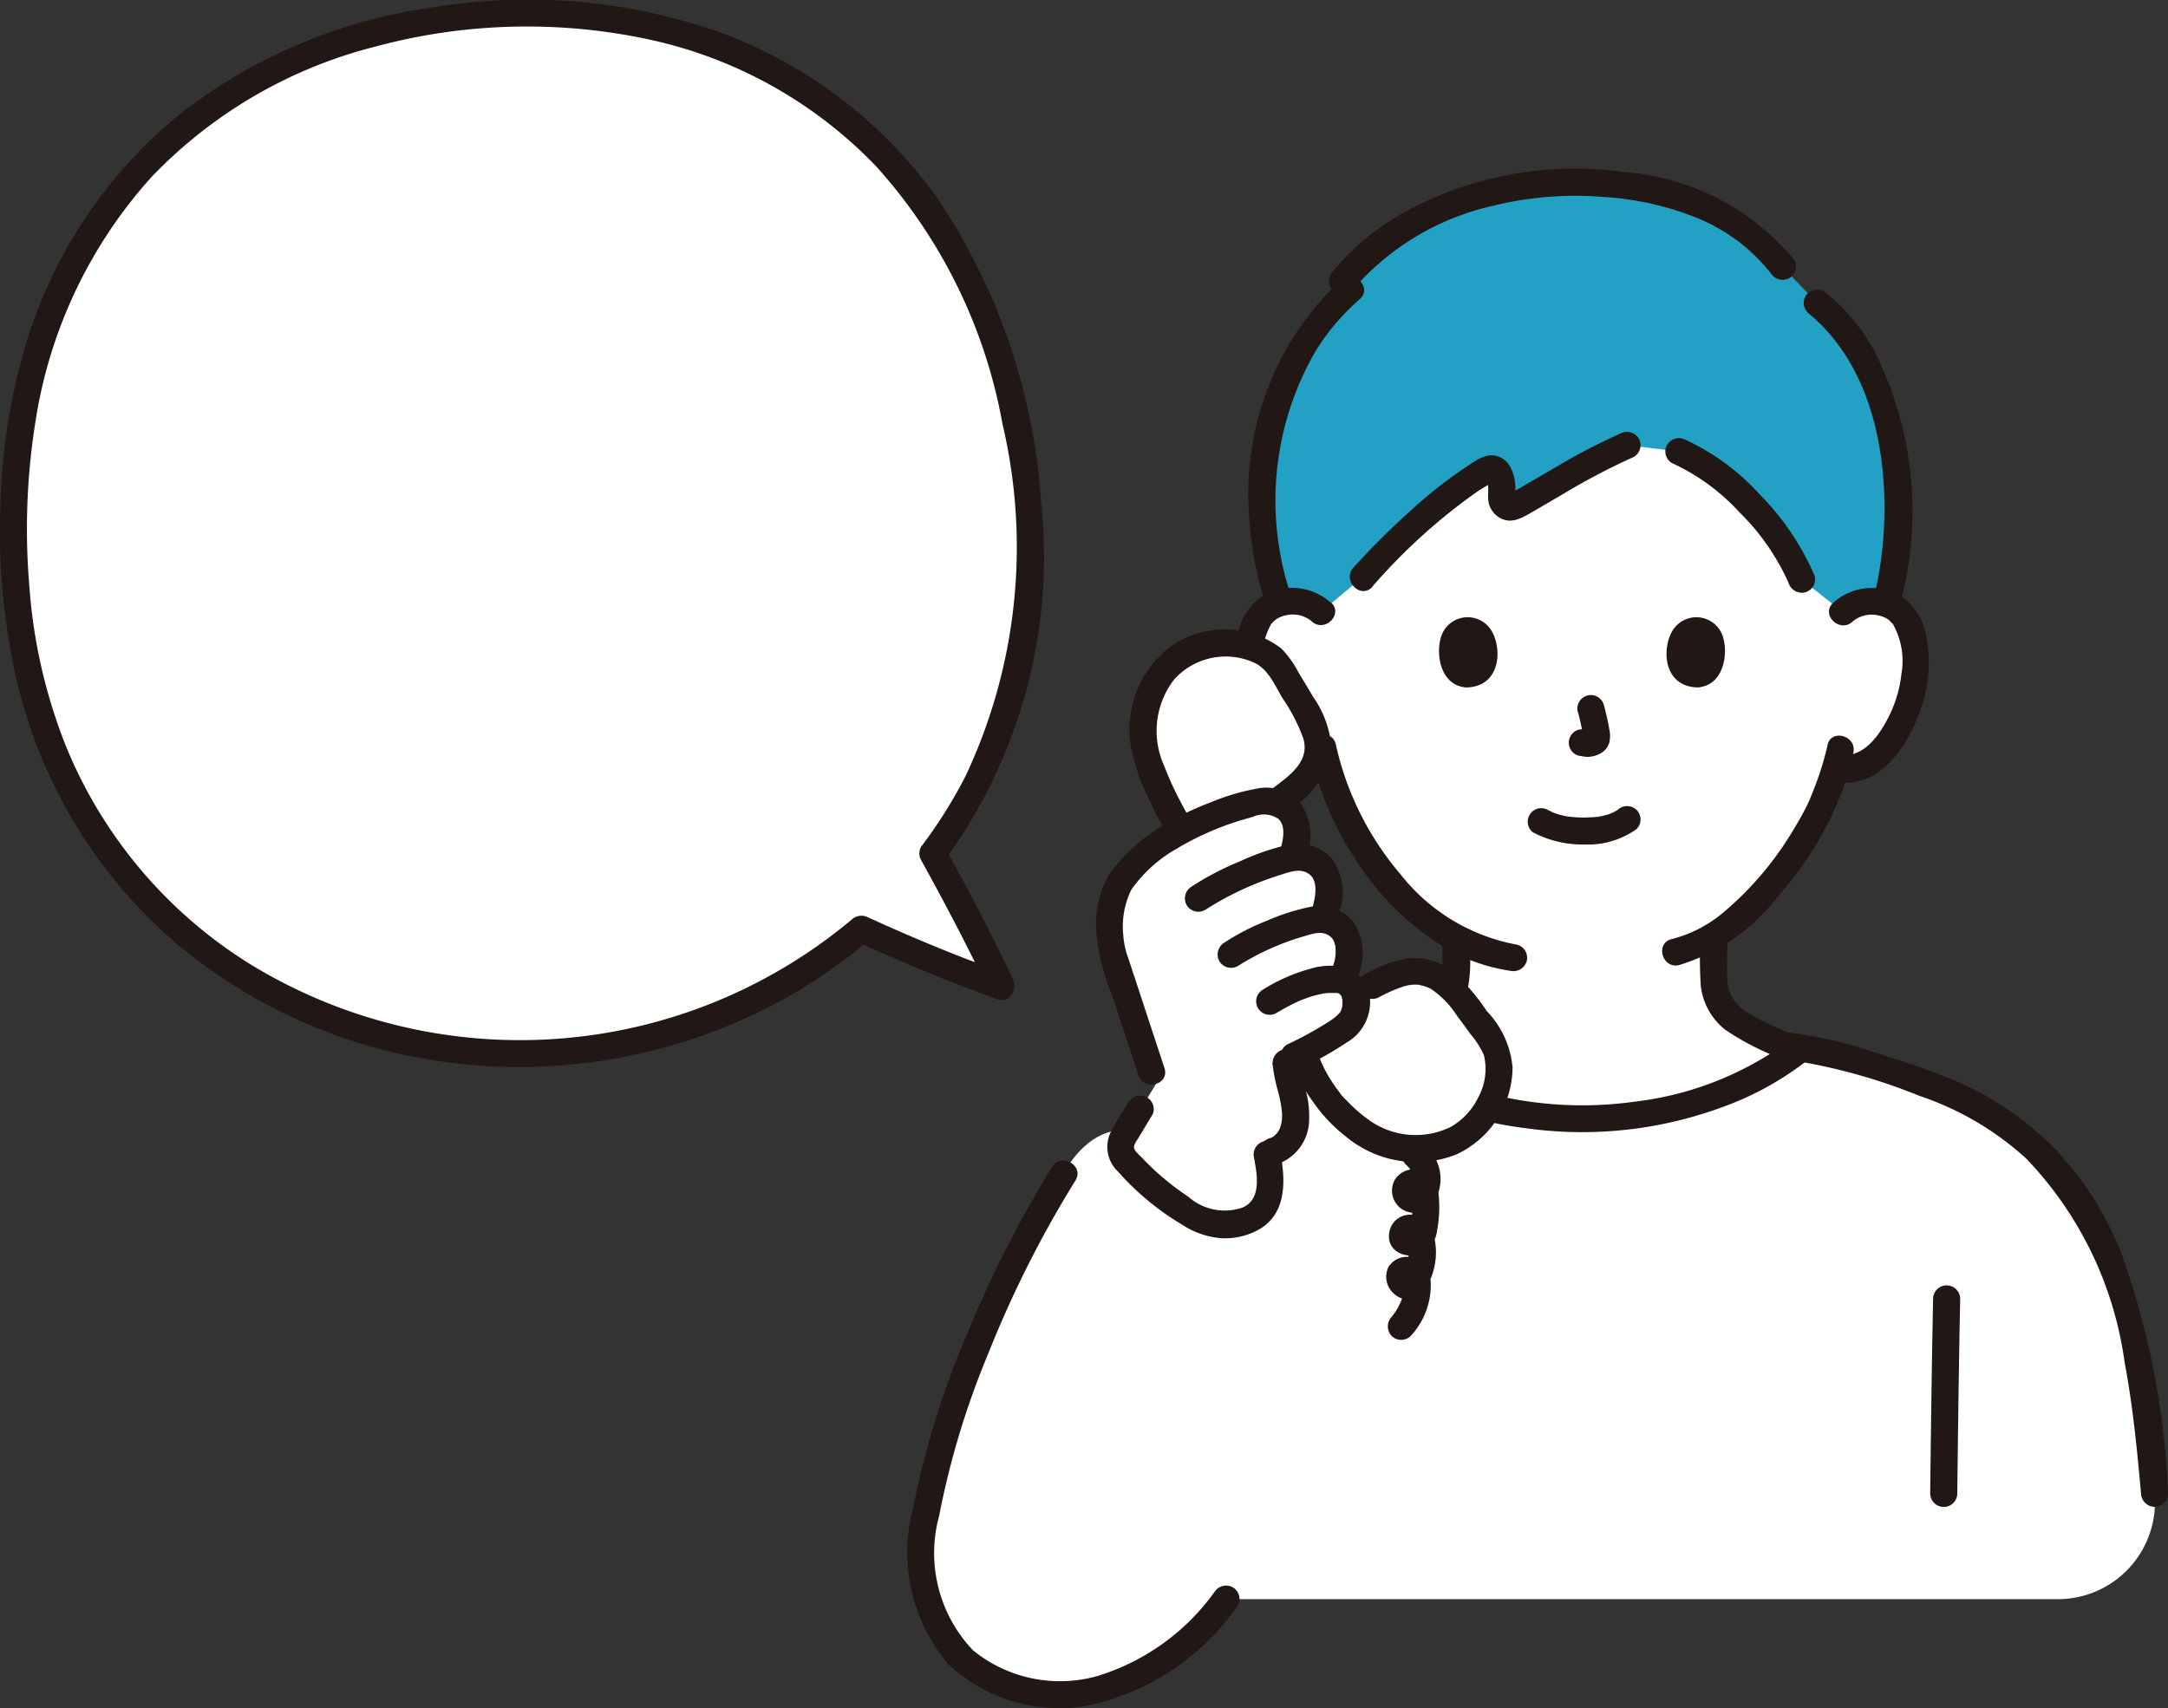 <svg id="グループ_10517" data-name="グループ 10517" xmlns="http://www.w3.org/2000/svg" xmlns:xlink="http://www.w3.org/1999/xlink" width="56.012" height="44.137" viewBox="0 0 56.012 44.137">
  <rect x="0" y="0" width="56.012" height="44.137" fill="#333333" stroke="none"/>
  <defs>
    <clipPath id="clip-path">
      <rect id="長方形_23341" data-name="長方形 23341" width="56.012" height="44.137" fill="none"/>
    </clipPath>
  </defs>
  <g id="グループ_10516" data-name="グループ 10516" clip-path="url(#clip-path)">
    <path id="パス_46336" data-name="パス 46336" d="M151.982,176.55a28.568,28.568,0,0,0-1.391,3.97,5.518,5.518,0,0,0,.124,4.249,3.7,3.7,0,0,0,3.823,1.524,6.044,6.044,0,0,0,3.548-2.4h21.494a2.509,2.509,0,0,0,2.5-2.735h0c-.26-2.888-.593-5.968-2.43-8.214a7.311,7.311,0,0,0-2.317-1.872,14.469,14.469,0,0,0-2.146-.829,14.048,14.048,0,0,0-2.226-.6l-.186.146a9.448,9.448,0,0,1-5.483,1.69,8.888,8.888,0,0,1-5.9-2.06c-.466.11-.972.239-1.4.372-1.384.446-3,2.591-3.878,2.155-1.409-.7-2.218.945-2.218.945a28.6,28.6,0,0,0-1.915,3.653Z" transform="translate(-126.415 -142.568)" fill="#fff"/>
    <path id="パス_46337" data-name="パス 46337" d="M25.962,23.893a12.713,12.713,0,0,0,2.452-8.939C27.653,5.944,21.567,1.621,14.181,2.245S1.519,8.151,2.28,17.16c.7,8.239,7.628,12.411,14.161,11.859a13.648,13.648,0,0,0,7.672-3.173c.79.363,2.715,1.159,3.62,1.48-.526-1.12-1.2-2.4-1.771-3.433Z" transform="translate(-1.857 -1.839)" fill="#fff"/>
    <path id="パス_46338" data-name="パス 46338" d="M218.872,67.366a1.054,1.054,0,0,1,.762-.279.978.978,0,0,1,.879.488,2.925,2.925,0,0,1,.086,2.062,3.185,3.185,0,0,1-.935,1.516,1.162,1.162,0,0,1-.9.259l-.086-.014a6.877,6.877,0,0,1-.308.837,8.687,8.687,0,0,1-2.839,3.493v.969a1.6,1.6,0,0,0,.068.566,1.377,1.377,0,0,0,.413.6,4.634,4.634,0,0,0,1.382.7l.322.127a9.7,9.7,0,0,1-11.132.039l.422-.166a4.636,4.636,0,0,0,1.382-.7,1.375,1.375,0,0,0,.413-.6,1.6,1.6,0,0,0,.068-.566V75.8a6.317,6.317,0,0,1-1.786-1.537,8.017,8.017,0,0,1-1.521-2.869,1.14,1.14,0,0,1-.969-.243,3.185,3.185,0,0,1-.935-1.516,2.925,2.925,0,0,1,.086-2.062.978.978,0,0,1,.879-.488,1.054,1.054,0,0,1,.762.279s-1.426-6.107,6.936-6.107,6.548,6.107,6.548,6.107Z" transform="translate(-171.257 -51.549)" fill="#fff"/>
    <path id="パス_46339" data-name="パス 46339" d="M221.729,35.417a5.344,5.344,0,0,0-1.676-2.56l-.9-.94c-1.017-1.341-2.67-2.067-5.031-2.171a7.8,7.8,0,0,0-6.342,2.551l.206.213a7.588,7.588,0,0,0-1.831,8.1,1.3,1.3,0,0,1,.317-.049,1.054,1.054,0,0,1,.762.279l1.078-.9a14.87,14.87,0,0,1,3.238-2.785c.117-.062.268.022.316.218a1.288,1.288,0,0,1,.031.47.245.245,0,0,0,.349.263c.715-.4,1.989-1.2,2.892-1.577l1.34.165a4.33,4.33,0,0,1,1.234.776A7.213,7.213,0,0,1,219.651,40l1.069.847a1.055,1.055,0,0,1,.762-.279,1.268,1.268,0,0,1,.356.061,9.719,9.719,0,0,0-.11-5.209Z" transform="translate(-173.106 -25.027)" fill="#22a1c4"/>
    <path id="パス_46340" data-name="パス 46340" d="M204.633,53.392a7.7,7.7,0,0,1,.631-6.416,5.938,5.938,0,0,1,1.123-1.312c.338-.3-.157-.788-.493-.493a7.581,7.581,0,0,0-2.351,6.287,9.312,9.312,0,0,0,.418,2.119c.137.426.81.244.673-.185Z" transform="translate(-171.256 -37.934)" fill="#211715"/>
    <path id="パス_46341" data-name="パス 46341" d="M294.078,47.815c1.634,1.325,2.079,3.614,1.97,5.615a9.639,9.639,0,0,1-.265,1.776c-.107.436.566.622.673.185a9.168,9.168,0,0,0-.705-6.678,5.135,5.135,0,0,0-1.179-1.392.359.359,0,0,0-.493,0,.351.351,0,0,0,0,.493" transform="translate(-247.377 -39.738)" fill="#211715"/>
    <path id="パス_46342" data-name="パス 46342" d="M271.616,72.082a5.431,5.431,0,0,1,1.741,1.269,5.959,5.959,0,0,1,1.271,1.827.36.36,0,0,0,.429.244.351.351,0,0,0,.244-.429A6.809,6.809,0,0,0,273.89,72.9a5.982,5.982,0,0,0-1.922-1.419.36.36,0,0,0-.477.125.351.351,0,0,0,.125.477Z" transform="translate(-228.419 -60.115)" fill="#211715"/>
    <path id="パス_46343" data-name="パス 46343" d="M220.558,74.4a15.126,15.126,0,0,1,2.68-2.434c.106-.071.213-.14.323-.2.029-.017.113-.05.12-.07-.005.015-.148-.062-.159-.035s.019.075.022.092c.023.137-.006.273.009.409a.6.6,0,0,0,.27.443c.3.19.571.037.842-.119.252-.145.5-.293.755-.439a17.4,17.4,0,0,1,1.895-1,.351.351,0,0,0,.125-.477.358.358,0,0,0-.477-.125,15.869,15.869,0,0,0-1.68.876c-.271.156-.541.315-.812.473q-.161.093-.323.185a.606.606,0,0,0-.077.043c0-.04.215.019.172.052.027-.02.013-.14.013-.172,0-.338-.1-.756-.463-.872-.284-.091-.546.1-.772.25a11.755,11.755,0,0,0-1.476,1.159,19.651,19.651,0,0,0-1.477,1.471c-.3.333.192.828.493.493Z" transform="translate(-185.103 -59.24)" fill="#211715"/>
    <path id="パス_46344" data-name="パス 46344" d="M217.185,30.714a6.721,6.721,0,0,1,3.648-2.2,8.847,8.847,0,0,1,2.854-.228,7.7,7.7,0,0,1,2.462.56,4.672,4.672,0,0,1,1.862,1.413.361.361,0,0,0,.477.125.351.351,0,0,0,.125-.477,6.322,6.322,0,0,0-4.408-2.267,9.176,9.176,0,0,0-5.67,1.046,6.349,6.349,0,0,0-1.843,1.53.36.36,0,0,0,0,.493.351.351,0,0,0,.493,0" transform="translate(-182.26 -23.196)" fill="#211715"/>
    <path id="パス_46345" data-name="パス 46345" d="M203.752,96.217a1.5,1.5,0,0,0-1.633-.237,1.43,1.43,0,0,0-.739.978,3.761,3.761,0,0,0,.54,2.917,1.842,1.842,0,0,0,1.69.984.36.36,0,0,0,.349-.349c0-.169-.161-.374-.349-.349-.565.075-.956-.382-1.206-.835A3.247,3.247,0,0,1,202,98.063a1.971,1.971,0,0,1,.223-1.3q.02-.028,0,.006c.015-.018.031-.036.048-.053s.063-.057.051-.048a.672.672,0,0,1,.275-.12.758.758,0,0,1,.671.159c.333.3.828-.193.493-.493Z" transform="translate(-169.375 -80.647)" fill="#211715"/>
    <path id="パス_46346" data-name="パス 46346" d="M298.225,96.689a.757.757,0,0,1,.671-.159.68.68,0,0,1,.275.12c-.005,0,.122.13.085.082a1.942,1.942,0,0,1,.232,1.309,3.243,3.243,0,0,1-.4,1.239c-.25.461-.643.935-1.219.859a.35.35,0,0,0-.349.349.358.358,0,0,0,.349.349c1.177.156,1.888-1.132,2.182-2.078a3.556,3.556,0,0,0,.093-1.6,1.611,1.611,0,0,0-.626-1.106,1.483,1.483,0,0,0-1.791.147c-.335.3.16.792.493.493Z" transform="translate(-250.363 -80.625)" fill="#211715"/>
    <path id="パス_46347" data-name="パス 46347" d="M275.183,120.176a8.236,8.236,0,0,1-.46,1.394s.025-.054,0,.01l-.038.081q-.048.1-.1.2c-.085.162-.177.321-.272.477a8.393,8.393,0,0,1-1.8,2.138,3.359,3.359,0,0,1-1.353.706c-.437.1-.252.774.185.673a5.07,5.07,0,0,0,2.551-1.768,9.145,9.145,0,0,0,1.425-2.154c.022-.049.043-.1.063-.147.005-.013.041-.1.023-.057s.01-.022.015-.033c.021-.046.04-.093.059-.14s.048-.12.071-.18a6.711,6.711,0,0,0,.3-1.014c.09-.438-.582-.626-.673-.185Z" transform="translate(-227.967 -100.915)" fill="#211715"/>
    <path id="パス_46348" data-name="パス 46348" d="M213.422,120.216a8.454,8.454,0,0,0,1.21,2.83,7.121,7.121,0,0,0,2.376,2.294,4.725,4.725,0,0,0,1.589.54.36.36,0,0,0,.429-.244.351.351,0,0,0-.244-.429,4.965,4.965,0,0,1-3.012-1.815,7.742,7.742,0,0,1-1.675-3.362c-.1-.437-.772-.252-.672.185" transform="translate(-179.583 -100.794)" fill="#211715"/>
    <path id="パス_46349" data-name="パス 46349" d="M277.074,151.387a10.869,10.869,0,0,0,.013,1.2,1.685,1.685,0,0,0,.642,1.137,6.959,6.959,0,0,0,1.786.859.351.351,0,0,0,.429-.244.357.357,0,0,0-.244-.429,6.647,6.647,0,0,1-1.491-.692,1,1,0,0,1-.435-.752c-.019-.358,0-.72,0-1.079a.349.349,0,0,0-.7,0Z" transform="translate(-233.145 -127.106)" fill="#211715"/>
    <path id="パス_46350" data-name="パス 46350" d="M221.347,152.376v.63a1.443,1.443,0,0,1-.072.592,1.627,1.627,0,0,1-.865.746c-.449.216-.934.376-1.4.559a.359.359,0,0,0-.243.429.351.351,0,0,0,.429.244,16.884,16.884,0,0,0,1.686-.69,2.115,2.115,0,0,0,1.028-1.015,3.777,3.777,0,0,0,.132-1.493.349.349,0,0,0-.7,0Z" transform="translate(-184.08 -127.939)" fill="#211715"/>
    <path id="パス_46351" data-name="パス 46351" d="M315.3,214.989c.02-1.675.04-3.351.075-5.026a.349.349,0,0,0-.7,0c-.034,1.675-.055,3.351-.075,5.026a.349.349,0,0,0,.7,0" transform="translate(-264.732 -176.397)" fill="#211715"/>
    <path id="パス_46352" data-name="パス 46352" d="M289.611,169.05a14.979,14.979,0,0,1,3.392.935,7.749,7.749,0,0,1,2.758,1.621,9.464,9.464,0,0,1,2.542,5.276c.211,1.115.32,2.245.422,3.374a.358.358,0,0,0,.349.349.352.352,0,0,0,.349-.349A20.924,20.924,0,0,0,298.2,174a8.532,8.532,0,0,0-1.707-2.658,8.036,8.036,0,0,0-2.817-1.85c-.647-.26-1.316-.471-1.981-.68a10.73,10.73,0,0,0-2.082-.464.351.351,0,0,0-.349.349.357.357,0,0,0,.349.349Z" transform="translate(-243.41 -141.665)" fill="#211715"/>
    <path id="パス_46353" data-name="パス 46353" d="M221.167,170.168a9.025,9.025,0,0,0,4.238,1.677,10.468,10.468,0,0,0,5.068-.521,7.958,7.958,0,0,0,2.155-1.157.35.35,0,0,0,0-.493.358.358,0,0,0-.493,0,8.383,8.383,0,0,1-3.895,1.493,9.761,9.761,0,0,1-4.64-.483,6.981,6.981,0,0,1-1.938-1.01.36.36,0,0,0-.493,0,.351.351,0,0,0,0,.493Z" transform="translate(-186.024 -142.696)" fill="#211715"/>
    <path id="パス_46354" data-name="パス 46354" d="M24.406,22.23A13.283,13.283,0,0,0,26.9,12.992a15.969,15.969,0,0,0-2.638-7.805,12.024,12.024,0,0,0-5.6-4.331A14.987,14.987,0,0,0,11.24.183,13.681,13.681,0,0,0,4.6,2.987,12.2,12.2,0,0,0,.639,9,15.9,15.9,0,0,0,.01,13.075a17.179,17.179,0,0,0,.442,4.589,12.789,12.789,0,0,0,4.178,6.78,13.624,13.624,0,0,0,6.88,3,14.185,14.185,0,0,0,8.912-1.722A13.839,13.839,0,0,0,22.5,24.253l-.423.055c1.209.554,2.45,1.069,3.7,1.515.313.111.512-.262.394-.512-.549-1.165-1.149-2.306-1.771-3.433-.217-.393-.82-.042-.6.352.622,1.127,1.223,2.268,1.771,3.433l.394-.512c-1.2-.426-2.381-.916-3.536-1.444a.368.368,0,0,0-.423.055A13.349,13.349,0,0,1,6.45,24.907a11.945,11.945,0,0,1-4.736-5.6A13.813,13.813,0,0,1,.76,15.168a17.548,17.548,0,0,1,.15-4.232,12.2,12.2,0,0,1,3-6.357A12.111,12.111,0,0,1,9.713,1.2a15.028,15.028,0,0,1,7.138-.162A11.481,11.481,0,0,1,22.637,4.3,13.5,13.5,0,0,1,25.9,10.955a13.876,13.876,0,0,1-.957,9.105A12.3,12.3,0,0,1,23.8,21.878a.351.351,0,0,0,.125.477.358.358,0,0,0,.477-.125Z" transform="translate(0 0)" fill="#211715"/>
    <path id="パス_46355" data-name="パス 46355" d="M151.8,189.347a29.34,29.34,0,0,0-2.19,4.3,22.107,22.107,0,0,0-1.4,4.5,4.472,4.472,0,0,0,.908,4.056,4.2,4.2,0,0,0,3.578,1.071,6.326,6.326,0,0,0,3.895-2.584.351.351,0,0,0-.125-.477.357.357,0,0,0-.477.125,5.826,5.826,0,0,1-3.035,2.171,3.56,3.56,0,0,1-3.2-.668,3.645,3.645,0,0,1-.875-3.477,21.437,21.437,0,0,1,1.272-4.2A28.3,28.3,0,0,1,152.4,189.7c.237-.383-.366-.733-.6-.352Z" transform="translate(-124.615 -159.194)" fill="#211715"/>
    <path id="パス_46356" data-name="パス 46356" d="M182.243,131.627q.088-.059.177-.115a7.9,7.9,0,0,1,2.1-.866,1.24,1.24,0,0,1,.6-.04.761.761,0,0,1,.543.513,1.374,1.374,0,0,1-.051.8l-.055.133a.87.87,0,0,1,.366,0,.761.761,0,0,1,.56.494,1.374,1.374,0,0,1-.023.8l-.086.293a.39.39,0,0,1,.086.014.739.739,0,0,1,.544.479,1.566,1.566,0,0,1-.135,1.082.53.53,0,0,1,.357.433.825.825,0,0,1-.474.914,10.152,10.152,0,0,1-1.338.72,5.214,5.214,0,0,0,.181.9,1.827,1.827,0,0,1,.038.844.756.756,0,0,1-.712.625,3.353,3.353,0,0,1,.094.9.93.93,0,0,1-.635.888,1.509,1.509,0,0,1-1.05.013,2.3,2.3,0,0,1-.376-.191,7.147,7.147,0,0,1-1.585-1.3.686.686,0,0,1-.225-.422.72.72,0,0,1,.139-.373l.769-1.264-1.1-3.345a2.637,2.637,0,0,1,.25-1.966,4.76,4.76,0,0,1,1.048-.962Z" transform="translate(-152.191 -109.882)" fill="#fff"/>
    <path id="パス_46357" data-name="パス 46357" d="M226.411,186.8a.565.565,0,0,1,.191.35.353.353,0,0,1-.008.155c-.008.02-.044.054-.044.066q.125-.088.187.1-.066.192-.185.111-.028-.073,0,.012a.65.65,0,0,1,.012.111,2.674,2.674,0,0,1-.025.566.692.692,0,0,1-.038.192c.022-.048-.018-.01-.019,0a.027.027,0,0,1,.028-.006q.182.025-.068.311c0,.029.017.058.022.087a1.248,1.248,0,0,1-.075.635.932.932,0,0,1-.048.1q-.06.091.012.005h.185c.049.013.065.03.047.052l-.048.176c-.031.072-.167-.009-.193.035-.006.01.01.029.009.039a2.172,2.172,0,0,1-.033.3,1.593,1.593,0,0,1-.287.528.36.36,0,0,0,0,.493.351.351,0,0,0,.493,0,1.93,1.93,0,0,0,.517-1.386.752.752,0,0,0-.366-.6.562.562,0,0,0-.724.2.58.58,0,0,0,.16.711.51.51,0,0,0,.772-.111,1.77,1.77,0,0,0,.236-1.421.709.709,0,0,0-.49-.512.54.54,0,0,0-.655.422c-.112.555.535.775.926.5a.749.749,0,0,0,.306-.533,3.277,3.277,0,0,0,.038-.934.7.7,0,0,0-.36-.577.589.589,0,0,0-.759.187.573.573,0,0,0,.163.771.6.6,0,0,0,.79-.108,1.13,1.13,0,0,0-.175-1.52c-.327-.307-.822.186-.493.493Z" transform="translate(-190.079 -156.695)" fill="#211715"/>
    <path id="パス_46358" data-name="パス 46358" d="M186.689,108.522a9.194,9.194,0,0,0,.6,1.131l.076-.023a8.6,8.6,0,0,1,1.732-.659,1.339,1.339,0,0,1,.562-.049l.185-.057.353-.266c.412-.382.568-.617.6-.836a1.287,1.287,0,0,0-.16-.918c-.169-.363-.481-.851-.676-1.184a2.029,2.029,0,0,0-.289-.411,1.317,1.317,0,0,0-.518-.3,2.139,2.139,0,0,0-2.091.366,2.37,2.37,0,0,0-.725,2.171,4.931,4.931,0,0,0,.353,1.038Z" transform="translate(-156.768 -88.207)" fill="#fff"/>
    <path id="パス_46359" data-name="パス 46359" d="M215.961,162.882a2.5,2.5,0,0,1-1.91-.348,3.824,3.824,0,0,1-1.49-1.873l-.062-.234a8.432,8.432,0,0,0,.871-.5.825.825,0,0,0,.474-.914.585.585,0,0,0-.016-.068l.431-.219.349-.177a1.46,1.46,0,0,1,1-.17,1.313,1.313,0,0,1,.777.5,13.229,13.229,0,0,1,.82,1.062,2.017,2.017,0,0,1,.261.43,1.313,1.313,0,0,1,.069.595,2.139,2.139,0,0,1-1.171,1.771,1.979,1.979,0,0,1-.406.142Z" transform="translate(-178.815 -133.253)" fill="#fff"/>
    <path id="パス_46360" data-name="パス 46360" d="M180.391,134.251a4.8,4.8,0,0,0-1.376,1.236,2.58,2.58,0,0,0-.357,1.462,5.389,5.389,0,0,0,.4,1.661l.692,2.1c.14.424.813.243.673-.185l-.631-1.917-.316-.958a2.039,2.039,0,0,1-.116-.548,2.155,2.155,0,0,1,.21-1.192,3.614,3.614,0,0,1,1.173-1.057c.379-.239.029-.843-.352-.6Z" transform="translate(-150.338 -112.924)" fill="#211715"/>
    <path id="パス_46361" data-name="パス 46361" d="M192.415,130.192a1.468,1.468,0,0,0-.125-1.337,1.154,1.154,0,0,0-1.076-.428,5.651,5.651,0,0,0-1.254.362,7.3,7.3,0,0,0-1.244.6c-.382.235-.032.838.352.6a7.568,7.568,0,0,1,1.957-.815.672.672,0,0,1,.663.046c.2.174.135.533.055.785-.136.429.537.612.672.185Z" transform="translate(-158.664 -108.061)" fill="#211715"/>
    <path id="パス_46362" data-name="パス 46362" d="M197.109,139.34a1.47,1.47,0,0,0-.184-1.364,1.188,1.188,0,0,0-1.155-.358,6.077,6.077,0,0,0-1.221.421,7.531,7.531,0,0,0-1.256.655.357.357,0,0,0-.125.477.352.352,0,0,0,.477.125,8.023,8.023,0,0,1,1.977-.915c.254-.082.5-.168.717-.006s.165.537.1.779a.349.349,0,0,0,.673.185Z" transform="translate(-162.51 -115.782)" fill="#211715"/>
    <path id="パス_46363" data-name="パス 46363" d="M202.11,149.425a1.444,1.444,0,0,0-.178-1.329,1.145,1.145,0,0,0-1.085-.362,5.483,5.483,0,0,0-1.123.358,5.96,5.96,0,0,0-1.107.57.357.357,0,0,0-.125.477.352.352,0,0,0,.477.125,6.728,6.728,0,0,1,1.772-.787c.251-.078.445-.117.626.032a.3.3,0,0,1,.072.09.638.638,0,0,1,.05.153,1.125,1.125,0,0,1-.051.488.349.349,0,0,0,.673.185Z" transform="translate(-166.989 -124.3)" fill="#211715"/>
    <path id="パス_46364" data-name="パス 46364" d="M205.657,171.394a4.572,4.572,0,0,0,.128.677,3.358,3.358,0,0,1,.119.6,1.121,1.121,0,0,1-.01.266,1.351,1.351,0,0,1-.038.136l0,.008q-.011.023-.023.044a.763.763,0,0,1-.062.1c.039-.051-.045.042-.054.052q-.046.039-.005.006a.63.63,0,0,1-.055.034c-.037.018-.038.02,0,.006a.647.647,0,0,1-.062.02.349.349,0,1,0,.185.673,1.222,1.222,0,0,0,.826-1.131,2.54,2.54,0,0,0-.09-.79c-.028-.118-.06-.234-.088-.352a2.969,2.969,0,0,1-.066-.347.357.357,0,0,0-.349-.349.353.353,0,0,0-.349.349Z" transform="translate(-172.784 -143.932)" fill="#211715"/>
    <path id="パス_46365" data-name="パス 46365" d="M181.047,178.582a8.346,8.346,0,0,0-.5.836.874.874,0,0,0,.2.992,6.976,6.976,0,0,0,1.638,1.361,2.183,2.183,0,0,0,1,.359,1.789,1.789,0,0,0,1.067-.261c.68-.445.614-1.3.482-1.995a.352.352,0,0,0-.429-.244.356.356,0,0,0-.243.429c.08.423.2,1.061-.293,1.28a1.418,1.418,0,0,1-1.408-.281,6.745,6.745,0,0,1-1.189-1c-.057-.06-.185-.163-.208-.25s.073-.2.121-.284l.362-.6A.349.349,0,0,0,181.047,178.582Z" transform="translate(-151.863 -150.135)" fill="#211715"/>
    <path id="パス_46366" data-name="パス 46366" d="M205.766,160.061a8.475,8.475,0,0,0,1.176-.656,1.209,1.209,0,0,0,.6-.977.95.95,0,0,0-.578-.947,1.745,1.745,0,0,0-.946.015,4.617,4.617,0,0,0-1.27.561.349.349,0,0,0,.352.6c.172-.1.347-.2.528-.285l.111-.051.046-.02c-.054.023,0,0,.007,0,.071-.027.141-.054.214-.077a3.085,3.085,0,0,1,.381-.091c.039-.007-.034.006-.034,0l.046,0,.078-.006c.054,0,.108,0,.161,0,.027,0,.055,0,.083,0-.079-.01.063.024.016.006s.078.062,0,0c.025.022.073.084.031.022.016.023.029.047.043.071.041.071-.008-.044,0,.008,0,.022.012.044.018.066s.008.045,0,.013,0,.053,0,.052c0,.034-.006.072,0,.106s0-.014,0-.022c0,.018-.007.036-.011.053s-.034.1-.016.058,0,0,0,.005l-.032.055c-.041.071.026-.019-.016.023-.022.023-.043.046-.066.068s-.049.043-.074.065c.055-.048-.046.032-.062.043a9,9,0,0,1-1.151.639.352.352,0,0,0-.125.477.356.356,0,0,0,.477.125Z" transform="translate(-172.146 -132.467)" fill="#211715"/>
    <path id="パス_46367" data-name="パス 46367" d="M185.7,107.521c.075.092-.015-.03-.03-.055-.033-.054-.064-.11-.095-.166-.073-.133-.143-.269-.211-.4a8.247,8.247,0,0,1-.352-.792,2.175,2.175,0,0,1,.262-2.228,1.788,1.788,0,0,1,2.054-.438c.376.167.544.59.745.925a4.6,4.6,0,0,1,.538,1.045c.168.587-.352.95-.778,1.271a.36.36,0,0,0-.125.477.351.351,0,0,0,.477.125,2.218,2.218,0,0,0,1.152-1.648,2.64,2.64,0,0,0-.477-1.31c-.122-.212-.25-.419-.376-.629a2.562,2.562,0,0,0-.45-.623,2.423,2.423,0,0,0-2.859-.04,2.691,2.691,0,0,0-1.018,2.6,5.281,5.281,0,0,0,.51,1.424,4.787,4.787,0,0,0,.54.96.351.351,0,0,0,.493,0,.357.357,0,0,0,0-.493Z" transform="translate(-154.937 -86.323)" fill="#211715"/>
    <path id="パス_46368" data-name="パス 46368" d="M210.689,158.933a3.711,3.711,0,0,0,.525.987,3.954,3.954,0,0,0,.835.88,2.833,2.833,0,0,0,2.854.466,2.5,2.5,0,0,0,1.454-2.25,2.406,2.406,0,0,0-.666-1.456,5.266,5.266,0,0,0-.89-1.031,1.58,1.58,0,0,0-1.208-.323,3.512,3.512,0,0,0-1.046.4c-.4.2-.048.8.352.6a3.688,3.688,0,0,1,.636-.279.952.952,0,0,1,.363-.049c.064,0-.077-.017.022,0l.06.014a1.253,1.253,0,0,1,.254.086,2.347,2.347,0,0,1,.685.7c.12.157.236.317.352.477a2.276,2.276,0,0,1,.347.547,1.532,1.532,0,0,1-.147,1.087,1.761,1.761,0,0,1-.716.767,2.067,2.067,0,0,1-2.123-.192,3.944,3.944,0,0,1-.538-.469c-.064-.064-.129-.128-.186-.2.04.048-.052-.075-.071-.1a3.55,3.55,0,0,1-.479-.856.349.349,0,0,0-.673.185Z" transform="translate(-177.279 -131.432)" fill="#211715"/>
    <path id="パス_46369" data-name="パス 46369" d="M249.045,132.122a2.751,2.751,0,0,0,1.326.307,2.158,2.158,0,0,0,1.339-.4.351.351,0,0,0,0-.493.357.357,0,0,0-.493,0c.106-.083.025-.02,0,0s-.054.033-.082.047l-.044.022c-.055.028.005-.014.015,0a.935.935,0,0,0-.113.041,1.987,1.987,0,0,1-.316.072c.052-.008-.007,0-.029,0l-.093.008c-.075,0-.149.007-.224.006s-.134,0-.2-.007l-.092-.008s-.116-.016-.043,0a2.292,2.292,0,0,1-.3-.065c-.041-.012-.082-.027-.122-.041-.089-.03.053.027-.028-.011q-.076-.036-.15-.075a.349.349,0,0,0-.352.6Z" transform="translate(-209.426 -110.606)" fill="#211715"/>
    <path id="パス_46370" data-name="パス 46370" d="M255.953,113.7a6.229,6.229,0,0,1,.146.669l-.013-.093a.4.4,0,0,1,0,.092l.012-.093a.231.231,0,0,1-.01.042l.035-.083a.166.166,0,0,1-.015.027l.055-.071a.142.142,0,0,1-.022.022l.071-.055a.441.441,0,0,1-.053.028l.083-.035a.381.381,0,0,1-.089.026l.093-.013a.361.361,0,0,1-.084,0l.093.013c-.032,0-.063-.012-.094-.016a.263.263,0,0,0-.139-.006.259.259,0,0,0-.13.041.349.349,0,0,0-.125.477.334.334,0,0,0,.208.16c.072.01.143.028.216.031a.694.694,0,0,0,.32-.076.463.463,0,0,0,.256-.3.761.761,0,0,0,0-.328c-.036-.215-.086-.429-.142-.64a.349.349,0,0,0-.673.185Z" transform="translate(-215.188 -95.304)" fill="#211715"/>
    <path id="パス_46371" data-name="パス 46371" d="M234.59,101.2c-.112.363-.039,1.2.648,1.268.908-.005.957-1.014.651-1.489a.719.719,0,0,0-1.3.22" transform="translate(-197.369 -84.703)" fill="#211715"/>
    <path id="パス_46372" data-name="パス 46372" d="M273.09,101.2c.111.363.039,1.2-.648,1.268-.909-.006-.957-1.014-.651-1.489a.72.72,0,0,1,1.3.22" transform="translate(-228.566 -84.704)" fill="#211715"/>
  </g>
</svg>
